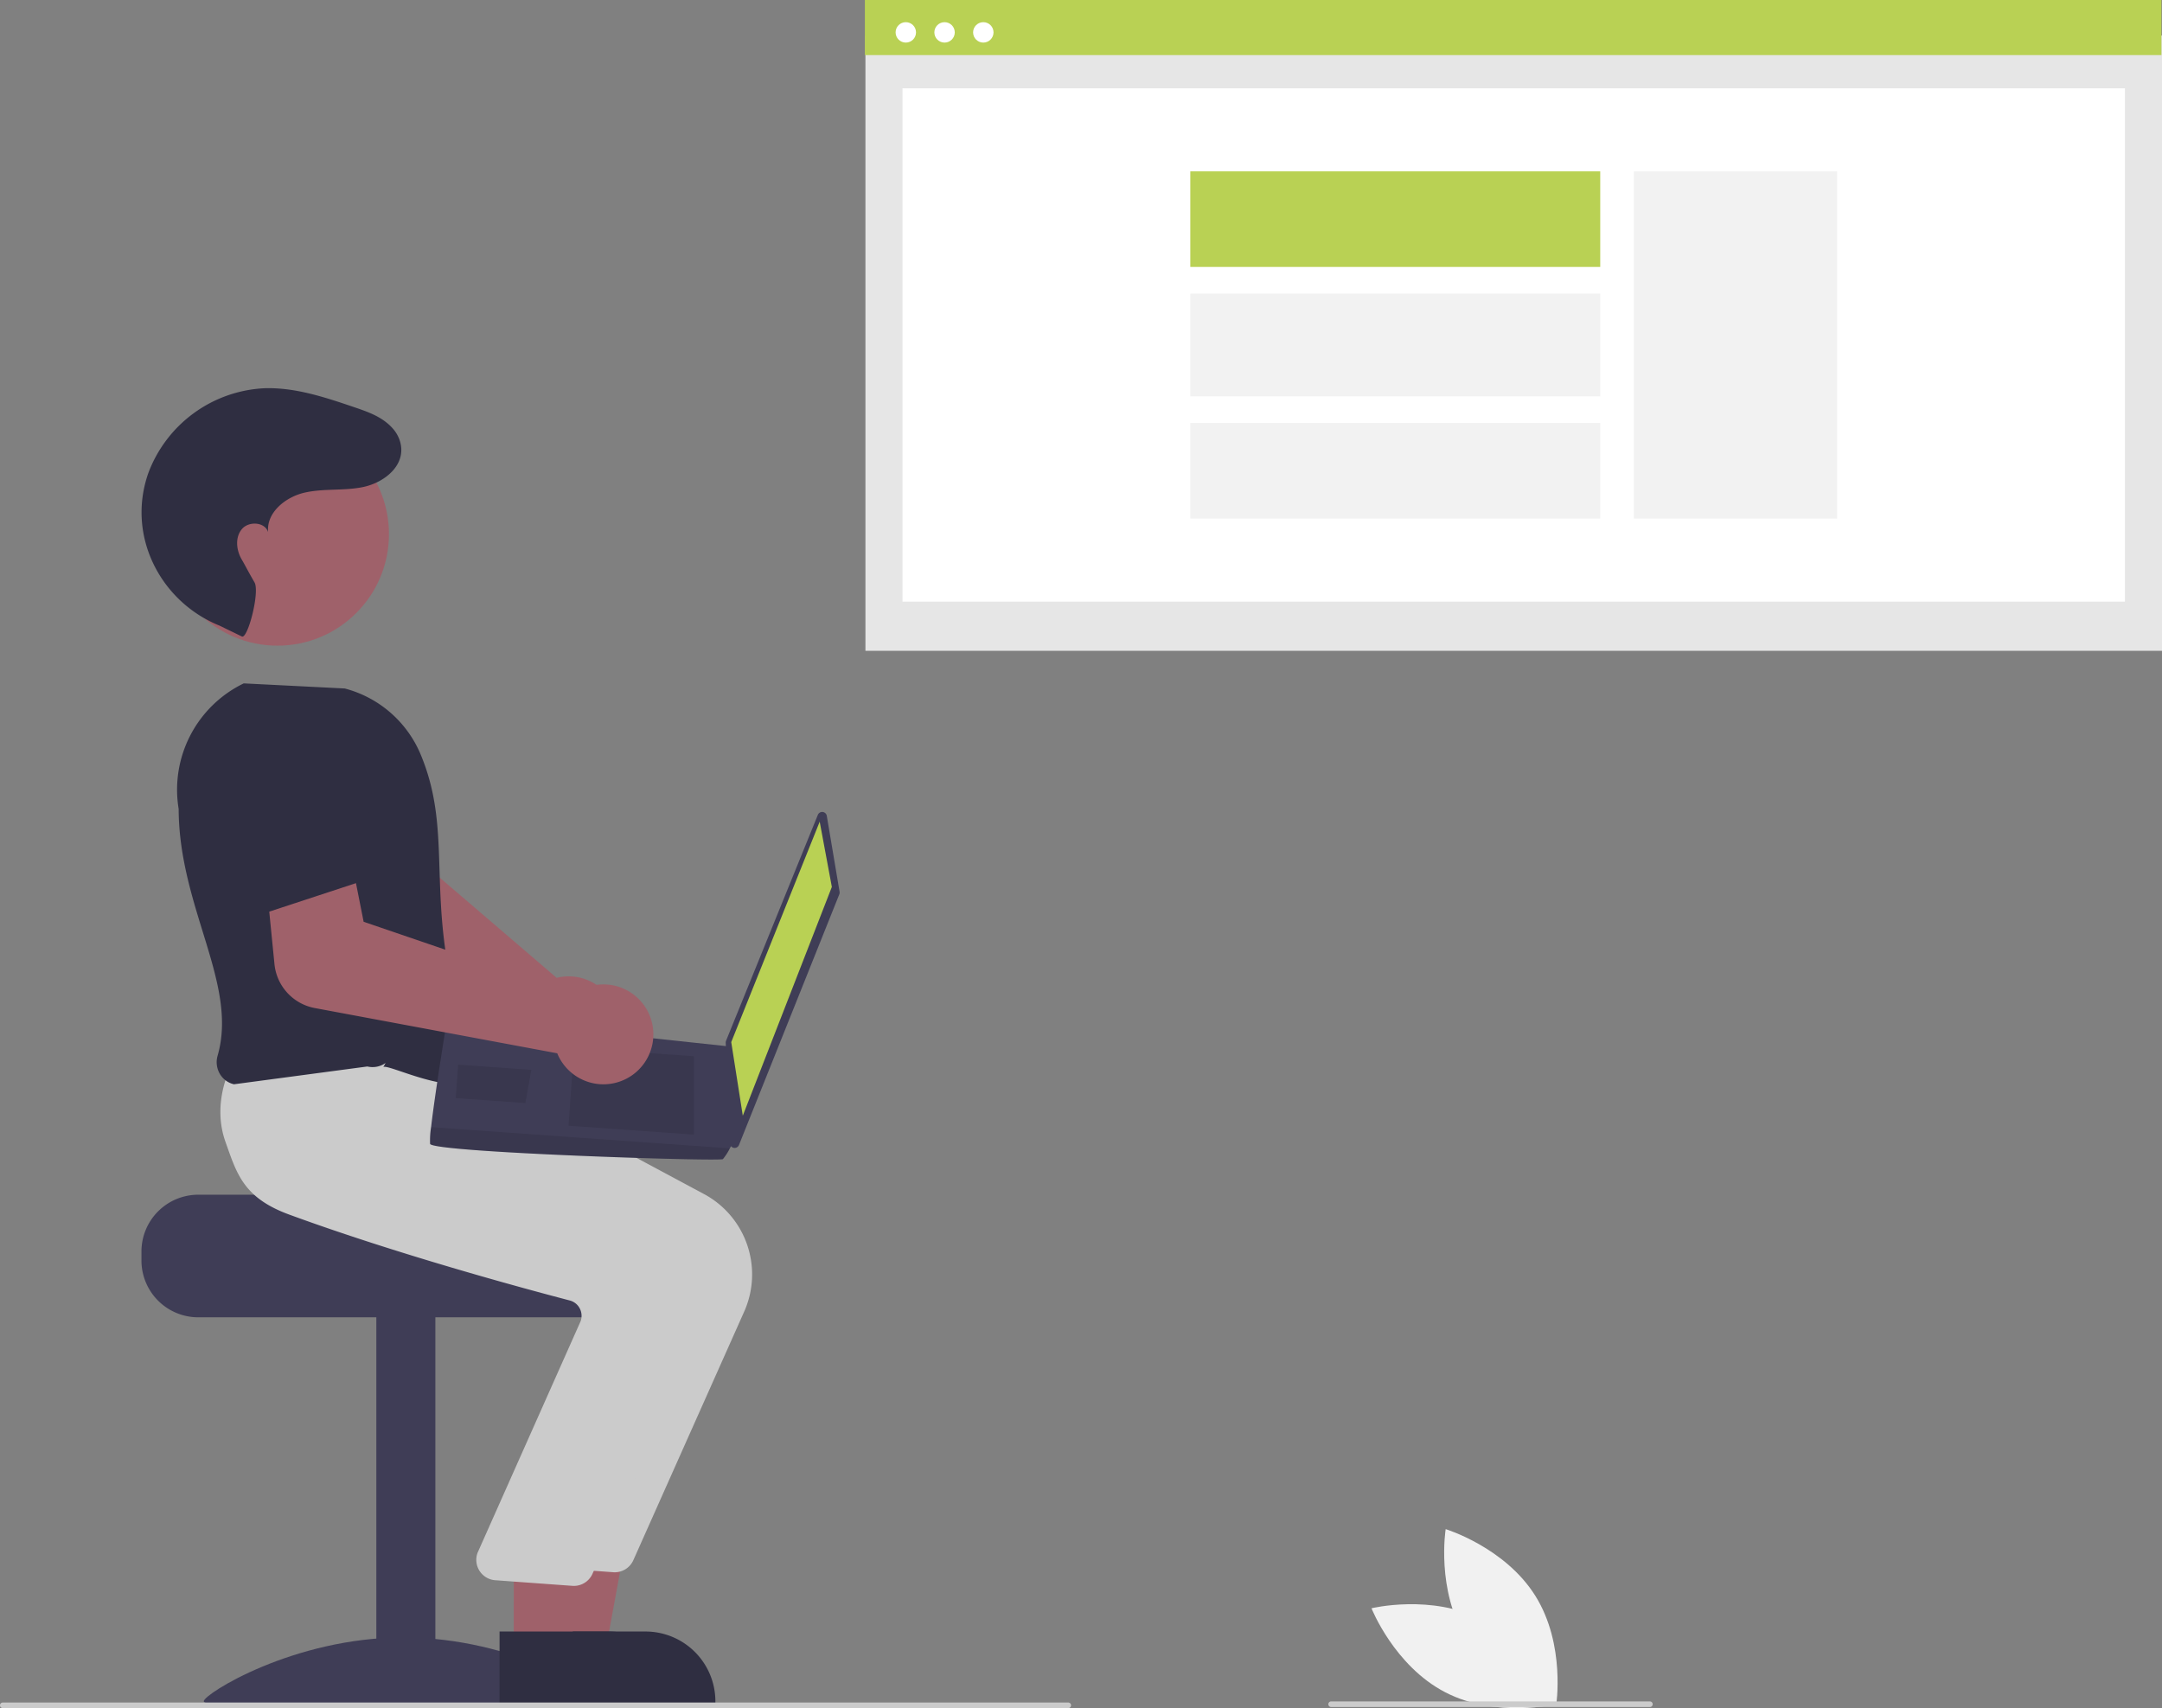 <?xml version="1.0" encoding="UTF-8"?>
<svg xmlns="http://www.w3.org/2000/svg" width="429.996" height="339.721" viewBox="0 0 429.996 339.721">
  <rect x="0" y="0" width="429.996" height="339.721" fill="#808080" stroke="none"/>
  <g id="undraw_web_developer_re_h7ie" transform="translate(0)">
    <rect id="Rectangle_62" data-name="Rectangle 62" width="257.871" height="122.364" transform="translate(172.125 7.07)" fill="#e6e6e6"></rect>
    <rect id="Rectangle_75" data-name="Rectangle 75" width="243.124" height="102.092" transform="translate(179.499 17.563)" fill="#fff"></rect>
    <rect id="Rectangle_80" data-name="Rectangle 80" width="257.871" height="10.955" transform="translate(172.015)" fill="#b9d154"></rect>
    <circle id="Ellipse_90" data-name="Ellipse 90" cx="2.03" cy="2.03" r="2.03" transform="translate(178.126 4.411)" fill="#fff"></circle>
    <circle id="Ellipse_91" data-name="Ellipse 91" cx="2.03" cy="2.03" r="2.03" transform="translate(185.833 4.411)" fill="#fff"></circle>
    <circle id="Ellipse_92" data-name="Ellipse 92" cx="2.03" cy="2.03" r="2.03" transform="translate(193.54 4.411)" fill="#fff"></circle>
    <rect id="Rectangle_3817" data-name="Rectangle 3817" width="40.422" height="69.053" transform="translate(324.964 34.083)" fill="#f2f2f2"></rect>
    <rect id="Rectangle_3818" data-name="Rectangle 3818" width="81.532" height="19.008" transform="translate(236.736 34.082)" fill="#b9d154"></rect>
    <rect id="Rectangle_3819" data-name="Rectangle 3819" width="81.532" height="20.451" transform="translate(236.736 58.383)" fill="#f2f2f2"></rect>
    <rect id="Rectangle_3820" data-name="Rectangle 3820" width="81.532" height="19.008" transform="translate(236.736 84.127)" fill="#f2f2f2"></rect>
    <path id="Path_317" data-name="Path 317" d="M382.07,468.033a9.937,9.937,0,0,0-11.007-9.935,9.568,9.568,0,0,0-1.306.241l-33.629-28.826,2.01-10.832-16.575-5.372-5,17.359a10.068,10.068,0,0,0,4.272,11.237l41.37,26.166a9.5,9.5,0,0,0,.051.974,9.937,9.937,0,0,0,12.064,8.622,9.665,9.665,0,0,0,1.171-.338A9.967,9.967,0,0,0,382.07,468.033Z" transform="translate(-259.039 -263.856)" fill="#9f616a"></path>
    <path id="Path_318" data-name="Path 318" d="M275.316,571.807h43.359c0,1.246,44.687,2.258,44.687,2.258a11.61,11.61,0,0,1,1.905,1.806,11.208,11.208,0,0,1,2.619,7.225V584.9A11.293,11.293,0,0,1,356.6,596.192H275.316A11.3,11.3,0,0,1,264.027,584.9V583.1a11.3,11.3,0,0,1,11.289-11.289Z" transform="translate(-235.893 -334.199)" fill="#3f3d56"></path>
    <rect id="Rectangle_3821" data-name="Rectangle 3821" width="11.741" height="75.863" transform="translate(74.848 261.544)" fill="#3f3d56"></rect>
    <path id="Path_319" data-name="Path 319" d="M365.787,742.818c0,1.42-17.791.549-39.738.549s-39.738.871-39.738-.549,17.791-12.684,39.738-12.684S365.787,741.4,365.787,742.818Z" transform="translate(-245.783 -404.466)" fill="#3f3d56"></path>
    <path id="Path_320" data-name="Path 320" d="M196.705,567h11.071l5.268-28.717H196.7Z" transform="translate(-87.299 -238.897)" fill="#9f616a"></path>
    <path id="Path_321" data-name="Path 321" d="M405.072,742.361h35.7v-.452a13.9,13.9,0,0,0-13.9-13.9H405.071Z" transform="translate(-298.49 -403.525)" fill="#2f2e41"></path>
    <path id="Path_322" data-name="Path 322" d="M377.269,620.985l22.073-49.5a18.14,18.14,0,0,0-7.964-23.287L343.5,522.526l-21.848-1.858L301.5,518.836l-.145.246c-.186.314-4.519,7.8-1.59,16.005,2.222,6.225,8,11.087,17.177,14.452,21.417,7.853,46.158,14.565,55.8,17.086a3.117,3.117,0,0,1,2,1.589,3.159,3.159,0,0,1,.177,2.528l-20.507,46.073a4.064,4.064,0,0,0,3.44,5.445l15.323,1.116q.2.019.389.019A4.061,4.061,0,0,0,377.269,620.985Z" transform="translate(-251.303 -310.69)" fill="#cbcbcb"></path>
    <path id="Path_323" data-name="Path 323" d="M183.715,567h11.071l5.268-28.717H183.713Z" transform="translate(-81.534 -238.897)" fill="#9f616a"></path>
    <path id="Path_324" data-name="Path 324" d="M392.081,742.361h35.7v-.452a13.9,13.9,0,0,0-13.9-13.9H392.081Z" transform="translate(-292.725 -403.525)" fill="#2f2e41"></path>
    <path id="Path_325" data-name="Path 325" d="M366.259,626.053l22.073-49.5a18.14,18.14,0,0,0-7.964-23.287l-47.878-25.674-21.848-1.858-15.785-1.369,0-.217c-.186.314-4.519,7.8-1.59,16.005,2.222,6.225,3.485,11.087,12.661,14.452,21.417,7.853,46.158,14.565,55.8,17.086a3.117,3.117,0,0,1,2,1.589,3.159,3.159,0,0,1,.177,2.528L343.4,621.882a4.064,4.064,0,0,0,3.44,5.445l15.323,1.116q.2.018.388.018A4.061,4.061,0,0,0,366.259,626.053Z" transform="translate(-248.421 -313.048)" fill="#cbcbcb"></path>
    <path id="Path_326" data-name="Path 326" d="M317.779,465.276c1.058-.749,16.256,7.225,18.966.9-12.644-31.61-3.931-45.259-11.676-63.386a22.571,22.571,0,0,0-14.962-12.806l-20.094-1.014-.1.05a23.486,23.486,0,0,0-12.842,24.916c.071,19.727,11.875,34.773,7.748,49.082a4.626,4.626,0,0,0,.437,3.6,4.411,4.411,0,0,0,2.814,2.085l26.533-3.539a4.484,4.484,0,0,0,3.628-.7Z" transform="translate(-241.54 -253.055)" fill="#2f2e41"></path>
    <circle id="Ellipse_114" data-name="Ellipse 114" cx="22.182" cy="22.182" r="22.182" transform="translate(32.997 84.049)" fill="#9f616a"></circle>
    <path id="Path_327" data-name="Path 327" d="M284.019,332.792c1.179.516,3.592-8.875,2.511-10.754-1.608-2.793-1.513-2.773-2.58-4.621s-1.306-4.378.076-6,4.581-1.41,5.211.628c-.406-3.872,3.425-6.985,7.219-7.86s7.8-.332,11.611-1.11c4.428-.9,9.034-4.615,7.268-9.484a6.858,6.858,0,0,0-1.338-2.2c-2.041-2.295-4.9-3.275-7.688-4.222-5.807-1.971-11.773-3.967-17.9-3.749a26.008,26.008,0,0,0-22.981,16.807,23.62,23.62,0,0,0-.978,3.635c-2.1,11.311,4.465,22.468,15.133,26.775Z" transform="translate(-235.906 -206.201)" fill="#2f2e41"></path>
    <path id="Path_328" data-name="Path 328" d="M493.055,435.718l2.544,15.1a.93.93,0,0,1-.054.5l-19.956,49.864a.93.93,0,0,1-1.792-.306l-.845-20.038a.929.929,0,0,1,.068-.389l18.258-44.93a.93.93,0,0,1,1.778.2Z" transform="translate(-328.616 -273.457)" fill="#3f3d56"></path>
    <path id="Path_329" data-name="Path 329" d="M279.077,293.823l2.417,12.976-17.71,45.5-2.3-14.637Z" transform="translate(-116.05 -130.402)" fill="#b9d154"></path>
    <path id="Path_330" data-name="Path 330" d="M367.236,533.391c.436,1.7,57.643,3.542,58.237,3.028a12.055,12.055,0,0,0,1.376-2.129c.6-1.071,1.155-2.145,1.155-2.145l-.94-18.092-56.354-6.022s-2.493,15.1-3.276,22.034A16.659,16.659,0,0,0,367.236,533.391Z" transform="translate(-281.692 -305.894)" fill="#3f3d56"></path>
    <path id="Path_331" data-name="Path 331" d="M228.229,376.351l.005,15.587-24.925-1.772,1.1-15.509Z" transform="translate(-90.231 -166.278)" opacity="0.1" style="isolation: isolate"></path>
    <path id="Path_332" data-name="Path 332" d="M177.849,381.74l.151-.019-1.177,6.626-13.847-.984.473-6.647Z" transform="translate(-72.33 -168.967)" opacity="0.1" style="isolation: isolate"></path>
    <path id="Path_333" data-name="Path 333" d="M367.236,550.974c.436,1.7,57.643,3.542,58.237,3.028a12.057,12.057,0,0,0,1.376-2.129l-59.415-4.225A16.66,16.66,0,0,0,367.236,550.974Z" transform="translate(-281.692 -323.477)" opacity="0.1" style="isolation: isolate"></path>
    <path id="Path_334" data-name="Path 334" d="M318.142,482.744l48.257,9.006a9.491,9.491,0,0,0,.408.886,9.959,9.959,0,0,0,6.391,4.99,9.934,9.934,0,1,0-2.267-18.421,9.545,9.545,0,0,0-1.123.707l-41.915-14.318-2.145-10.806-17.386,1.15,1.8,18.115a9.882,9.882,0,0,0,7.979,8.691Z" transform="translate(-255.569 -282.264)" fill="#9f616a"></path>
    <path id="Path_335" data-name="Path 335" d="M307.11,445.853l25.263-8.3-5.893-16.921A10.086,10.086,0,0,0,315.3,414h0a10.086,10.086,0,0,0-8.428,10.061Z" transform="translate(-254.906 -264.1)" fill="#2f2e41"></path>
    <path id="Path_336" data-name="Path 336" d="M425.906,754.514H214a.556.556,0,1,1,0-1.112H425.906a.556.556,0,1,1,0,1.112Z" transform="translate(-213.443 -414.793)" fill="#cbcbcb"></path>
    <path id="Path_337" data-name="Path 337" d="M726,721.385c10.164,5.26,14.682,16.713,14.682,16.713s-11.96,2.925-22.123-2.335-14.682-16.713-14.682-16.713S715.833,716.125,726,721.385Z" transform="translate(-431.102 -399.187)" fill="#f1f1f1"></path>
    <path id="Path_338" data-name="Path 338" d="M734.283,713.263c6.065,9.7,17.846,13.282,17.846,13.282s1.947-12.157-4.118-21.862S730.165,691.4,730.165,691.4,728.218,703.558,734.283,713.263Z" transform="translate(-442.639 -387.276)" fill="#f1f1f1"></path>
    <path id="Path_339" data-name="Path 339" d="M752.4,754.118H689a.556.556,0,1,1,0-1.112H752.4a.556.556,0,0,1,0,1.112Z" transform="translate(-424.254 -414.617)" fill="#cbcbcb"></path>
  </g>
</svg>
